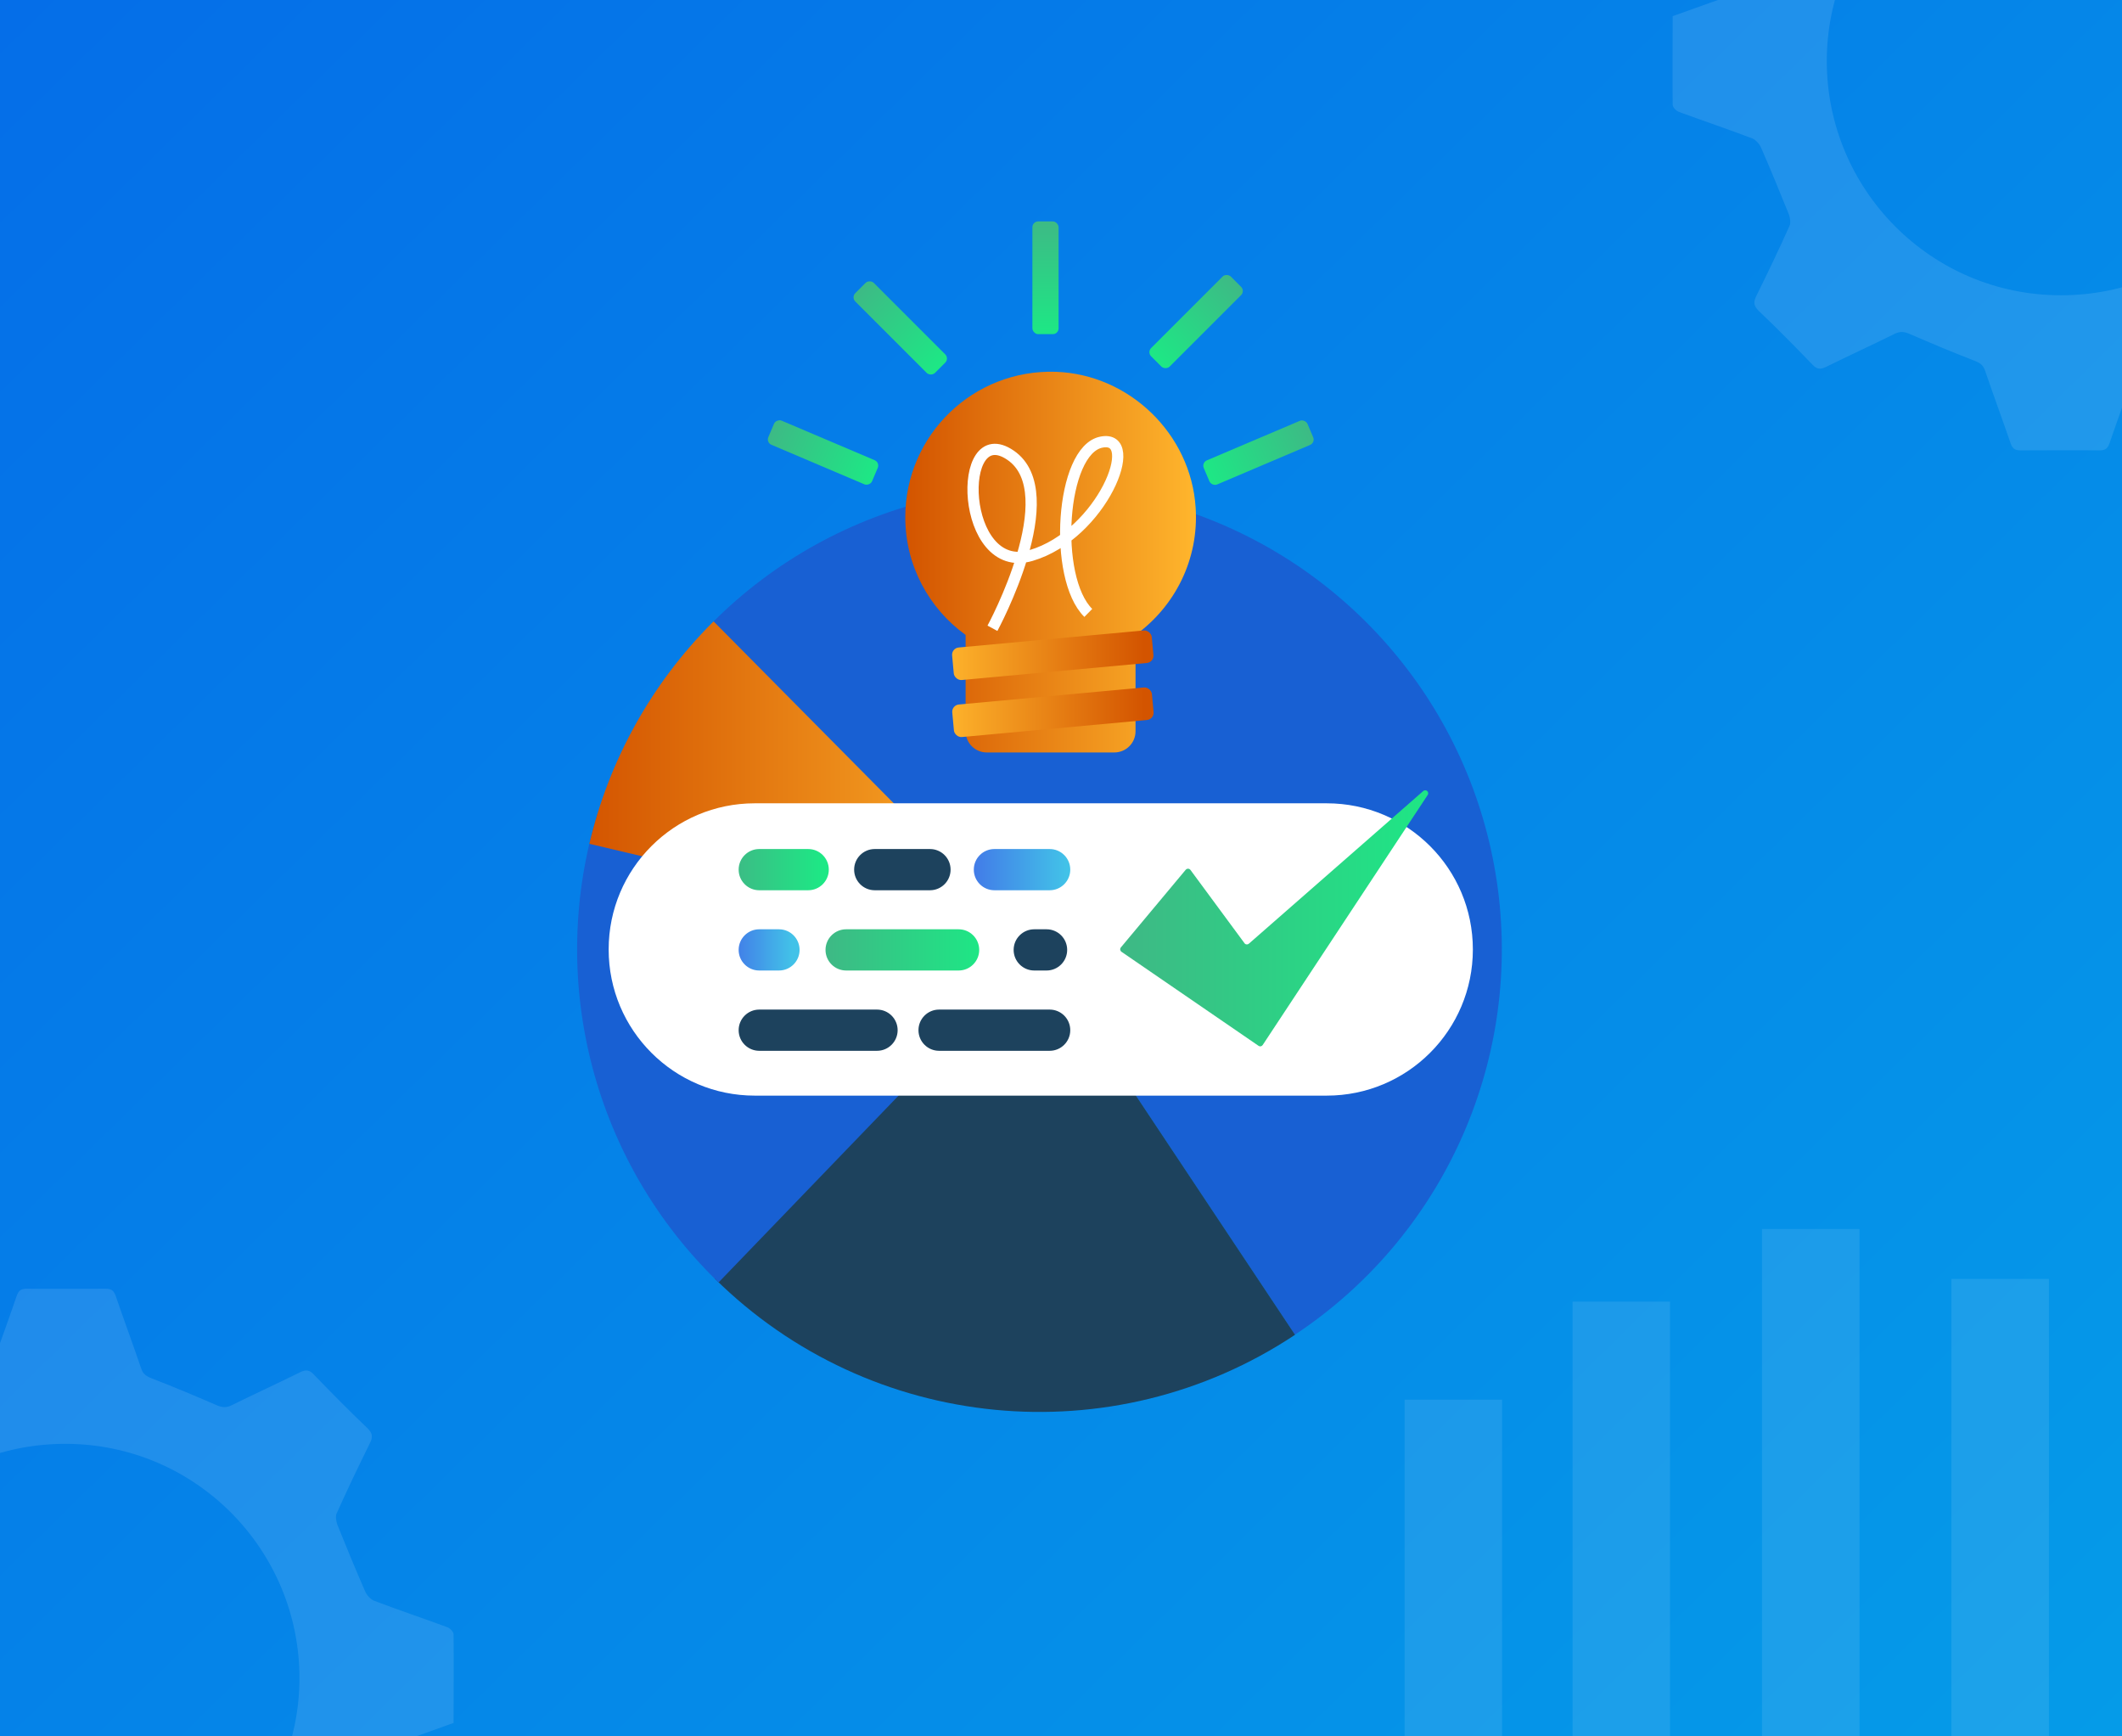 <?xml version="1.0" encoding="UTF-8"?>
<svg id="Layer_1" data-name="Layer 1" xmlns="http://www.w3.org/2000/svg" xmlns:xlink="http://www.w3.org/1999/xlink" viewBox="0 0 660 540">
  <rect x="0" y="0" width="660" height="540" fill="#333333" stroke="none"/>
  <defs>
    <style>
      .cls-1, .cls-2 {
        fill: none;
      }

      .cls-3 {
        opacity: .09;
      }

      .cls-3, .cls-4 {
        fill: #fff;
      }

      .cls-5 {
        fill: url(#linear-gradient);
      }

      .cls-6 {
        clip-path: url(#clippath);
      }

      .cls-7 {
        opacity: .11;
      }

      .cls-8 {
        fill: #1d425d;
      }

      .cls-9 {
        fill: #1860d3;
      }

      .cls-10 {
        clip-path: url(#clippath-1);
      }

      .cls-11 {
        clip-path: url(#clippath-4);
      }

      .cls-12 {
        clip-path: url(#clippath-3);
      }

      .cls-13 {
        clip-path: url(#clippath-2);
      }

      .cls-14 {
        clip-path: url(#clippath-7);
      }

      .cls-15 {
        clip-path: url(#clippath-8);
      }

      .cls-16 {
        clip-path: url(#clippath-6);
      }

      .cls-17 {
        clip-path: url(#clippath-5);
      }

      .cls-18 {
        clip-path: url(#clippath-9);
      }

      .cls-19 {
        clip-path: url(#clippath-10);
      }

      .cls-20 {
        fill: url(#linear-gradient-8);
      }

      .cls-21 {
        fill: url(#linear-gradient-9);
      }

      .cls-22 {
        fill: url(#linear-gradient-3);
      }

      .cls-23 {
        fill: url(#linear-gradient-4);
      }

      .cls-24 {
        fill: url(#linear-gradient-2);
      }

      .cls-25 {
        fill: url(#linear-gradient-6);
      }

      .cls-26 {
        fill: url(#linear-gradient-7);
      }

      .cls-27 {
        fill: url(#linear-gradient-5);
      }

      .cls-28 {
        fill: url(#linear-gradient-14);
      }

      .cls-29 {
        fill: url(#linear-gradient-18);
      }

      .cls-30 {
        fill: url(#linear-gradient-20);
      }

      .cls-31 {
        fill: url(#linear-gradient-21);
      }

      .cls-32 {
        fill: url(#linear-gradient-15);
      }

      .cls-33 {
        fill: url(#linear-gradient-19);
      }

      .cls-34 {
        fill: url(#linear-gradient-16);
      }

      .cls-35 {
        fill: url(#linear-gradient-17);
      }

      .cls-36 {
        fill: url(#linear-gradient-13);
      }

      .cls-37 {
        fill: url(#linear-gradient-12);
      }

      .cls-38 {
        fill: url(#linear-gradient-10);
      }

      .cls-39 {
        fill: url(#linear-gradient-11);
      }

      .cls-2 {
        stroke: #fff;
        stroke-miterlimit: 10;
        stroke-width: 3.49px;
      }
    </style>
    <linearGradient id="linear-gradient" x1="704.39" y1="652.23" x2="-123.69" y2="-190.31" gradientUnits="userSpaceOnUse">
      <stop offset="0" stop-color="#05a1e8"/>
      <stop offset="1" stop-color="#0562e8"/>
    </linearGradient>
    <clipPath id="clippath">
      <path class="cls-1" d="M323.14,295.41l79.62,119.67c45.7-30.29,70.19-83.93,63.16-138.3-7.03-54.37-44.37-100.01-96.26-117.68-51.9-17.67-109.33-4.29-148.07,34.5l101.56,101.81Z"/>
    </clipPath>
    <clipPath id="clippath-1">
      <path class="cls-1" d="M323.14,295.41l-100.87,102.18c48.42,47.87,123.79,55.19,180.52,17.52l-79.65-119.7Z"/>
    </clipPath>
    <clipPath id="clippath-2">
      <path class="cls-1" d="M323.14,295.42l-137.26-42.55c-15.68,50.93-1.95,106.35,35.7,144.07l1.93,1.87,99.63-103.39Z"/>
    </clipPath>
    <clipPath id="clippath-3">
      <path class="cls-1" d="M323.14,295.41l-101.18-102.15-.37,.34c-18.92,18.93-32.18,42.76-38.28,68.82l139.84,32.99Z"/>
    </clipPath>
    <linearGradient id="linear-gradient-2" x1="-470.16" y1="-624.93" x2="-469.82" y2="-624.93" gradientTransform="translate(5843026.34 4396007.21) rotate(90) scale(9349.46 -9349.46)" gradientUnits="userSpaceOnUse">
      <stop offset="0" stop-color="#d35400" stop-opacity="0"/>
      <stop offset="1" stop-color="#ffb62d" stop-opacity="0"/>
    </linearGradient>
    <linearGradient id="linear-gradient-3" x1="-469.37" y1="-628.5" x2="-469.02" y2="-628.5" gradientTransform="translate(192900.38 -257810.64) scale(410.59 -410.59)" gradientUnits="userSpaceOnUse">
      <stop offset="0" stop-color="#d35400"/>
      <stop offset="1" stop-color="#ffb62d"/>
    </linearGradient>
    <clipPath id="clippath-4">
      <path class="cls-1" d="M236.15,264.04h15.22c3.54,0,6.41,2.87,6.41,6.41s-2.87,6.41-6.41,6.41h-15.22c-3.54,0-6.41-2.87-6.41-6.41s2.87-6.41,6.41-6.41Z"/>
    </clipPath>
    <linearGradient id="linear-gradient-4" x1="-470.17" y1="-624.95" x2="-469.83" y2="-624.95" gradientTransform="translate(5843162.56 4396083.99) rotate(90) scale(9349.46 -9349.46)" gradientUnits="userSpaceOnUse">
      <stop offset="0" stop-color="#3dba85" stop-opacity="0"/>
      <stop offset="1" stop-color="#1de885" stop-opacity="0"/>
    </linearGradient>
    <linearGradient id="linear-gradient-5" x1="-466.66" y1="-641.89" x2="-466.32" y2="-641.89" gradientTransform="translate(38662.03 -52592.98) scale(82.36 -82.36)" gradientUnits="userSpaceOnUse">
      <stop offset="0" stop-color="#3dba85"/>
      <stop offset="1" stop-color="#1de885"/>
    </linearGradient>
    <clipPath id="clippath-5">
      <path class="cls-1" d="M236.15,289h6.13c3.54,0,6.41,2.87,6.41,6.41s-2.87,6.41-6.41,6.41h-6.13c-3.54,0-6.41-2.87-6.41-6.41s2.87-6.41,6.41-6.41Z"/>
    </clipPath>
    <linearGradient id="linear-gradient-6" x1="-470.17" y1="-624.95" x2="-469.83" y2="-624.95" gradientTransform="translate(5843162.56 4396157.22) rotate(90) scale(9349.46 -9349.46)" gradientUnits="userSpaceOnUse">
      <stop offset="0" stop-color="#4279e8" stop-opacity="0"/>
      <stop offset="1" stop-color="#42c2e8" stop-opacity="0"/>
    </linearGradient>
    <linearGradient id="linear-gradient-7" x1="-464.91" y1="-649.12" x2="-464.57" y2="-649.12" gradientTransform="translate(26123.12 -35857.41) scale(55.7 -55.7)" gradientUnits="userSpaceOnUse">
      <stop offset="0" stop-color="#4279e8"/>
      <stop offset="1" stop-color="#42c2e8"/>
    </linearGradient>
    <clipPath id="clippath-6">
      <path class="cls-1" d="M309.29,264.04h17.18c3.54,0,6.41,2.87,6.41,6.41s-2.87,6.41-6.41,6.41h-17.18c-3.54,0-6.41-2.87-6.41-6.41s2.87-6.41,6.41-6.41Z"/>
    </clipPath>
    <linearGradient id="linear-gradient-8" x1="-470.17" y1="-624.96" x2="-469.83" y2="-624.96" gradientTransform="translate(5843377.13 4396083.99) rotate(90) scale(9349.46 -9349.46)" xlink:href="#linear-gradient-6"/>
    <linearGradient id="linear-gradient-9" x1="-468.5" y1="-640.8" x2="-468.16" y2="-640.8" gradientTransform="translate(41538.96 -56130.88) scale(88.02 -88.02)" xlink:href="#linear-gradient-7"/>
    <clipPath id="clippath-7">
      <path class="cls-1" d="M263.17,289h34.98c3.54,0,6.41,2.87,6.41,6.41s-2.87,6.41-6.41,6.41h-34.98c-3.54,0-6.41-2.87-6.41-6.41s2.87-6.41,6.41-6.41Z"/>
    </clipPath>
    <linearGradient id="linear-gradient-10" x1="-470.17" y1="-624.95" x2="-469.83" y2="-624.95" gradientTransform="translate(5843241.82 4396157.22) rotate(90) scale(9349.46 -9349.46)" xlink:href="#linear-gradient-4"/>
    <linearGradient id="linear-gradient-11" x1="-468.54" y1="-634.57" x2="-468.2" y2="-634.57" gradientTransform="translate(65966.17 -88697.59) scale(140.24 -140.24)" xlink:href="#linear-gradient-5"/>
    <clipPath id="clippath-8">
      <path class="cls-1" d="M368.77,270.51l-20.14,24.12c-.17,.2-.25,.47-.21,.73,.04,.26,.18,.49,.4,.64l42.61,29.23c.2,.15,.46,.21,.71,.16,.25-.05,.47-.2,.6-.41l51.35-77.81c.22-.38,.14-.87-.19-1.16-.33-.3-.82-.31-1.18-.05l-54.22,47.46c-.18,.18-.43,.29-.68,.29s-.5-.1-.68-.29l-16.9-22.91c-.18-.22-.45-.35-.73-.35s-.55,.13-.73,.35Z"/>
    </clipPath>
    <linearGradient id="linear-gradient-12" x1="-470.17" y1="-624.97" x2="-469.83" y2="-624.97" gradientTransform="translate(5843510.7 4396128.36) rotate(90) scale(9349.46 -9349.46)" xlink:href="#linear-gradient-4"/>
    <linearGradient id="linear-gradient-13" x1="-470.06" y1="-629.83" x2="-469.72" y2="-629.83" gradientTransform="translate(132536.68 -176831.44) scale(281.21 -281.21)" xlink:href="#linear-gradient-5"/>
    <linearGradient id="linear-gradient-14" x1="281.57" y1="-2271.23" x2="371.98" y2="-2271.23" gradientTransform="translate(0 -2096.43) scale(1 -1)" xlink:href="#linear-gradient-3"/>
    <linearGradient id="linear-gradient-15" x1="1376.92" y1="-6519.44" x2="1439.55" y2="-6519.44" gradientTransform="translate(1129.27 6842.32) rotate(-174.74) scale(1 -1)" xlink:href="#linear-gradient-3"/>
    <linearGradient id="linear-gradient-16" x1="1377.01" y1="-6537.18" x2="1439.64" y2="-6537.18" gradientTransform="translate(1127.63 6842.25) rotate(-174.74) scale(1 -1)" xlink:href="#linear-gradient-3"/>
    <linearGradient id="linear-gradient-17" x1="88.42" y1="-2470.6" x2="123.55" y2="-2470.6" gradientTransform="translate(2726.58 34.78) rotate(90) scale(1 -1)" xlink:href="#linear-gradient-5"/>
    <linearGradient id="linear-gradient-18" x1="36.77" y1="-2687.19" x2="71.9" y2="-2687.19" gradientTransform="translate(2967.19 47.67) rotate(90) scale(1 -1)" xlink:href="#linear-gradient-5"/>
    <linearGradient id="linear-gradient-19" x1="964.94" y1="-2098.09" x2="1000.06" y2="-2098.09" gradientTransform="translate(1373.89 -1957.33) rotate(-180)" xlink:href="#linear-gradient-5"/>
    <linearGradient id="linear-gradient-20" x1="1010.83" y1="-941.83" x2="1045.89" y2="-941.83" gradientTransform="translate(-616.66 -941.96) rotate(90)" xlink:href="#linear-gradient-5"/>
    <linearGradient id="linear-gradient-21" x1="705.56" y1="-2015.62" x2="740.69" y2="-2015.62" gradientTransform="translate(1095.11 -1915.61) rotate(-180)" xlink:href="#linear-gradient-5"/>
    <clipPath id="clippath-9">
      <rect class="cls-1" x="-2" y="312.22" width="159.38" height="229.78"/>
    </clipPath>
    <clipPath id="clippath-10">
      <rect class="cls-1" x="503.93" y="-1.15" width="159.38" height="229.78" transform="translate(1167.25 227.48) rotate(180)"/>
    </clipPath>
  </defs>
  <rect class="cls-5" x="-4" y="-1.95" width="668.23" height="546.73"/>
  <rect class="cls-3" x="436.87" y="435.29" width="30.32" height="105.94"/>
  <rect class="cls-3" x="489.11" y="404.8" width="30.32" height="136.44"/>
  <rect class="cls-3" x="548.03" y="382.22" width="30.32" height="159.01"/>
  <rect class="cls-3" x="606.95" y="397.73" width="30.32" height="143.5"/>
  <g id="Page-4">
    <rect class="cls-1" x="177.58" y="149.54" width="291.46" height="291.46"/>
    <g id="Layer-1">
      <g>
        <g class="cls-6">
          <rect class="cls-9" x="218.47" y="148.32" width="253.6" height="269.88"/>
        </g>
        <g class="cls-10">
          <rect class="cls-8" x="219.16" y="292.3" width="186.74" height="151.7"/>
        </g>
        <g class="cls-13">
          <rect class="cls-9" x="176.39" y="249.76" width="149.86" height="152.17"/>
        </g>
        <g class="cls-12">
          <g>
            <rect class="cls-24" x="183.3" y="193.27" width="139.84" height="102.15"/>
            <rect class="cls-22" x="183.3" y="193.27" width="139.84" height="102.15"/>
          </g>
        </g>
        <path class="cls-4" d="M234.75,249.82h177.91c25.1,0,45.44,20.34,45.44,45.44v.03c0,25.1-20.35,45.44-45.44,45.44H234.75c-25.1,0-45.44-20.35-45.44-45.44v-.03c0-25.1,20.34-45.44,45.44-45.44Z"/>
        <g class="cls-11">
          <g>
            <rect class="cls-23" x="229.74" y="264.04" width="28.04" height="12.82"/>
            <rect class="cls-27" x="229.74" y="264.04" width="28.04" height="12.82"/>
          </g>
        </g>
        <g class="cls-17">
          <g>
            <rect class="cls-25" x="229.74" y="289" width="18.95" height="12.82"/>
            <rect class="cls-26" x="229.74" y="289" width="18.95" height="12.82"/>
          </g>
        </g>
        <path class="cls-8" d="M236.15,313.97h36.63c3.54,0,6.41,2.87,6.41,6.41s-2.87,6.41-6.41,6.41h-36.63c-3.54,0-6.41-2.87-6.41-6.41s2.87-6.41,6.41-6.41Z"/>
        <path class="cls-8" d="M272.07,264.04h17.18c3.54,0,6.41,2.87,6.41,6.41s-2.87,6.41-6.41,6.41h-17.18c-3.54,0-6.41-2.87-6.41-6.41s2.87-6.41,6.41-6.41Z"/>
        <g class="cls-16">
          <g>
            <rect class="cls-20" x="302.88" y="264.04" width="30" height="12.82"/>
            <rect class="cls-21" x="302.88" y="264.04" width="30" height="12.82"/>
          </g>
        </g>
        <g class="cls-14">
          <g>
            <rect class="cls-38" x="256.75" y="289" width="47.81" height="12.82"/>
            <rect class="cls-39" x="256.75" y="289" width="47.81" height="12.82"/>
          </g>
        </g>
        <path class="cls-8" d="M321.68,289h3.83c3.54,0,6.41,2.87,6.41,6.41s-2.87,6.41-6.41,6.41h-3.83c-3.54,0-6.41-2.87-6.41-6.41s2.87-6.41,6.41-6.41Z"/>
        <path class="cls-8" d="M292.08,313.97h34.39c3.54,0,6.41,2.87,6.41,6.41s-2.87,6.41-6.41,6.41h-34.39c-3.54,0-6.41-2.87-6.41-6.41s2.87-6.41,6.41-6.41Z"/>
        <g class="cls-15">
          <g>
            <rect class="cls-37" x="348.39" y="245.69" width="95.92" height="79.75"/>
            <rect class="cls-36" x="348.39" y="245.69" width="95.92" height="79.75"/>
          </g>
        </g>
      </g>
    </g>
  </g>
  <g>
    <g>
      <g>
        <path class="cls-28" d="M371.87,157.74c1.1,16.3-6.53,30.92-18.69,39.72v29.95c0,3.69-2.98,6.6-6.6,6.6h-39.65c-3.69,0-6.6-2.98-6.6-6.6v-29.95c-11.38-8.22-18.76-21.54-18.76-36.61,0-25.55,21.15-46.12,46.9-45.22,22.83,.84,41.92,19.34,43.4,42.17v-.06Z"/>
        <rect class="cls-32" x="296.31" y="216.42" width="62.36" height="10.16" rx="2.26" ry="2.26" transform="translate(-18.93 30.96) rotate(-5.26)"/>
        <rect class="cls-34" x="296.26" y="198.69" width="62.36" height="10.16" rx="2.26" ry="2.26" transform="translate(-17.3 30.88) rotate(-5.26)"/>
      </g>
      <path class="cls-2" d="M308.68,195.39s22.83-42.05,5.63-53.82c-17.21-11.77-15.65,37.78,6.4,31.18,22.06-6.53,34.54-37.78,21.86-35.25-12.68,2.46-15.14,42.24-4.08,53.11"/>
    </g>
    <rect class="cls-35" x="251.91" y="123.2" width="8.15" height="35.06" rx="1.81" ry="1.81" transform="translate(26.33 321.25) rotate(-66.97)"/>
    <rect class="cls-29" x="275.93" y="84.45" width="8.15" height="35.06" rx="1.81" ry="1.81" transform="translate(9.9 227.86) rotate(-45)"/>
    <rect class="cls-33" x="373.89" y="136.69" width="35.06" height="8.15" rx="1.81" ry="1.81" transform="translate(-23.87 164.35) rotate(-23.03)"/>
    <rect class="cls-30" x="321.1" y="68.86" width="8.15" height="35.06" rx="1.81" ry="1.81"/>
    <rect class="cls-31" x="354.49" y="95.93" width="35.06" height="8.15" rx="1.81" ry="1.81" transform="translate(38.25 292.35) rotate(-45)"/>
  </g>
  <g class="cls-7">
    <g class="cls-18">
      <path class="cls-4" d="M-100.07,507c8.24-2.97,16.39-5.94,24.54-8.72,1.82-.67,2.59-1.73,3.35-3.55,2.59-6.71,5.37-13.32,8.34-19.94,.77-1.82,.86-3.07,0-4.79-3.45-7.09-6.8-14.28-10.26-21.37-.77-1.63-.77-2.68,.67-4.03,5.85-5.65,11.5-11.41,17.16-17.16,1.34-1.44,2.4-1.44,4.03-.58,7.28,3.55,14.57,7,21.95,10.35,1.05,.48,2.59,.38,3.64,0,6.9-2.78,13.8-5.85,20.8-8.53,1.63-.67,2.59-1.34,3.07-2.97,2.59-7.57,5.37-15.05,7.95-22.62,.58-1.63,1.25-2.3,3.07-2.3,8.15,.1,16.39,0,24.54,0,1.73,0,2.49,.38,3.16,2.11,2.59,7.57,5.37,15.05,7.95,22.62,.58,1.82,1.63,2.49,3.35,3.16,6.71,2.59,13.32,5.37,19.94,8.24,1.92,.86,3.26,.96,5.08,0,7-3.45,14.09-6.71,21.09-10.16,1.73-.86,2.88-.77,4.22,.67,5.46,5.65,11.02,11.31,16.77,16.77,1.63,1.63,1.63,2.78,.67,4.7-3.55,7.19-7,14.38-10.26,21.66-.48,.96-.19,2.59,.19,3.64,2.78,6.9,5.65,13.9,8.63,20.7,.48,1.15,1.63,2.4,2.68,2.88,7.57,2.88,15.24,5.46,22.81,8.24,.86,.29,2.01,1.44,2.01,2.2,.1,9.2,0,18.31,0,27.6-8.05,2.88-16.01,5.75-24.06,8.53-2.11,.77-3.16,1.82-3.93,4.03-2.4,6.61-5.08,13.03-8.05,19.36-.96,2.01-.96,3.45,0,5.37,3.45,7,6.71,14.09,10.16,21.09,.77,1.63,.67,2.68-.67,4.03-5.85,5.65-11.5,11.41-17.16,17.16-1.34,1.44-2.4,1.34-4.03,.58-7.28-3.55-14.57-7-21.95-10.35-1.05-.48-2.59-.38-3.64,0-6.9,2.78-13.8,5.85-20.8,8.53-1.63,.67-2.59,1.34-3.07,2.97-2.59,7.57-5.37,15.05-7.95,22.62-.58,1.63-1.25,2.3-3.07,2.3-8.15-.1-16.39,0-24.54,0-1.73,0-2.49-.38-3.16-2.11-2.59-7.57-5.37-15.05-7.95-22.62-.58-1.82-1.63-2.49-3.35-3.16-6.8-2.59-13.51-5.46-20.13-8.43-1.73-.77-2.88-.86-4.5,0-7.09,3.45-14.28,6.71-21.37,10.26-1.73,.86-2.78,.77-4.22-.67-5.56-5.75-11.21-11.41-16.96-16.96-1.53-1.44-1.44-2.49-.67-4.22,3.55-7.19,6.8-14.47,10.35-21.56,.67-1.44,.58-2.49,0-4.03-3.07-6.8-5.75-13.8-8.72-20.7-.48-1.15-1.53-2.49-2.68-2.88-7.48-2.88-14.95-5.56-22.52-8.05-1.73-.58-2.4-1.34-2.4-3.26,.1-8.91,0-17.73,0-26.74l-.1,.1Zm120.66,87.12c40.06,0,72.55-32.39,72.55-72.26s-32.3-72.84-72.84-72.84-72.36,32.49-72.26,72.94c0,39.87,32.59,72.26,72.65,72.17h-.1Z"/>
    </g>
  </g>
  <g class="cls-7">
    <g class="cls-19">
      <path class="cls-4" d="M761.39,33.85c-8.24,2.97-16.39,5.94-24.54,8.72-1.82,.67-2.59,1.73-3.35,3.55-2.59,6.71-5.37,13.32-8.34,19.94-.77,1.82-.86,3.07,0,4.79,3.45,7.09,6.8,14.28,10.26,21.37,.77,1.63,.77,2.68-.67,4.03-5.85,5.65-11.5,11.41-17.16,17.16-1.34,1.44-2.4,1.44-4.03,.58-7.28-3.55-14.57-7-21.95-10.35-1.05-.48-2.59-.38-3.64,0-6.9,2.78-13.8,5.85-20.8,8.53-1.63,.67-2.59,1.34-3.07,2.97-2.59,7.57-5.37,15.05-7.95,22.62-.58,1.63-1.25,2.3-3.07,2.3-8.15-.1-16.39,0-24.54,0-1.73,0-2.49-.38-3.16-2.11-2.59-7.57-5.37-15.05-7.95-22.62-.58-1.82-1.63-2.49-3.35-3.16-6.71-2.59-13.32-5.37-19.94-8.24-1.92-.86-3.26-.96-5.08,0-7,3.45-14.09,6.71-21.09,10.16-1.73,.86-2.88,.77-4.22-.67-5.46-5.65-11.02-11.31-16.77-16.77-1.63-1.63-1.63-2.78-.67-4.7,3.55-7.19,7-14.38,10.26-21.66,.48-.96,.19-2.59-.19-3.64-2.78-6.9-5.65-13.9-8.63-20.7-.48-1.15-1.63-2.4-2.68-2.88-7.57-2.88-15.24-5.46-22.81-8.24-.86-.29-2.01-1.44-2.01-2.2-.1-9.2,0-18.31,0-27.6,8.05-2.88,16.01-5.75,24.06-8.53,2.11-.77,3.16-1.82,3.93-4.03,2.4-6.61,5.08-13.03,8.05-19.36,.96-2.01,.96-3.45,0-5.37-3.45-7-6.71-14.09-10.16-21.09-.77-1.63-.67-2.68,.67-4.03,5.85-5.65,11.5-11.41,17.16-17.16,1.34-1.44,2.4-1.34,4.03-.58,7.28,3.55,14.57,7,21.95,10.35,1.05,.48,2.59,.38,3.64,0,6.9-2.78,13.8-5.85,20.8-8.53,1.63-.67,2.59-1.34,3.07-2.97,2.59-7.57,5.37-15.05,7.95-22.62,.58-1.63,1.25-2.3,3.07-2.3,8.15,.1,16.39,0,24.54,0,1.73,0,2.49,.38,3.16,2.11,2.59,7.57,5.37,15.05,7.95,22.62,.58,1.82,1.63,2.49,3.35,3.16,6.8,2.59,13.51,5.46,20.13,8.43,1.73,.77,2.88,.86,4.5,0,7.09-3.45,14.28-6.71,21.37-10.26,1.73-.86,2.78-.77,4.22,.67,5.56,5.75,11.21,11.41,16.96,16.96,1.53,1.44,1.44,2.49,.67,4.22-3.55,7.19-6.8,14.47-10.35,21.56-.67,1.44-.58,2.49,0,4.03,3.07,6.8,5.75,13.8,8.72,20.7,.48,1.15,1.53,2.49,2.68,2.88,7.48,2.88,14.95,5.56,22.52,8.05,1.73,.58,2.4,1.34,2.4,3.26-.1,8.91,0,17.73,0,26.74l.1-.1Zm-120.66-87.12c-40.06,0-72.55,32.39-72.55,72.26s32.3,72.84,72.84,72.84,72.36-32.49,72.26-72.94c0-39.87-32.59-72.26-72.65-72.17h.1Z"/>
    </g>
  </g>
</svg>